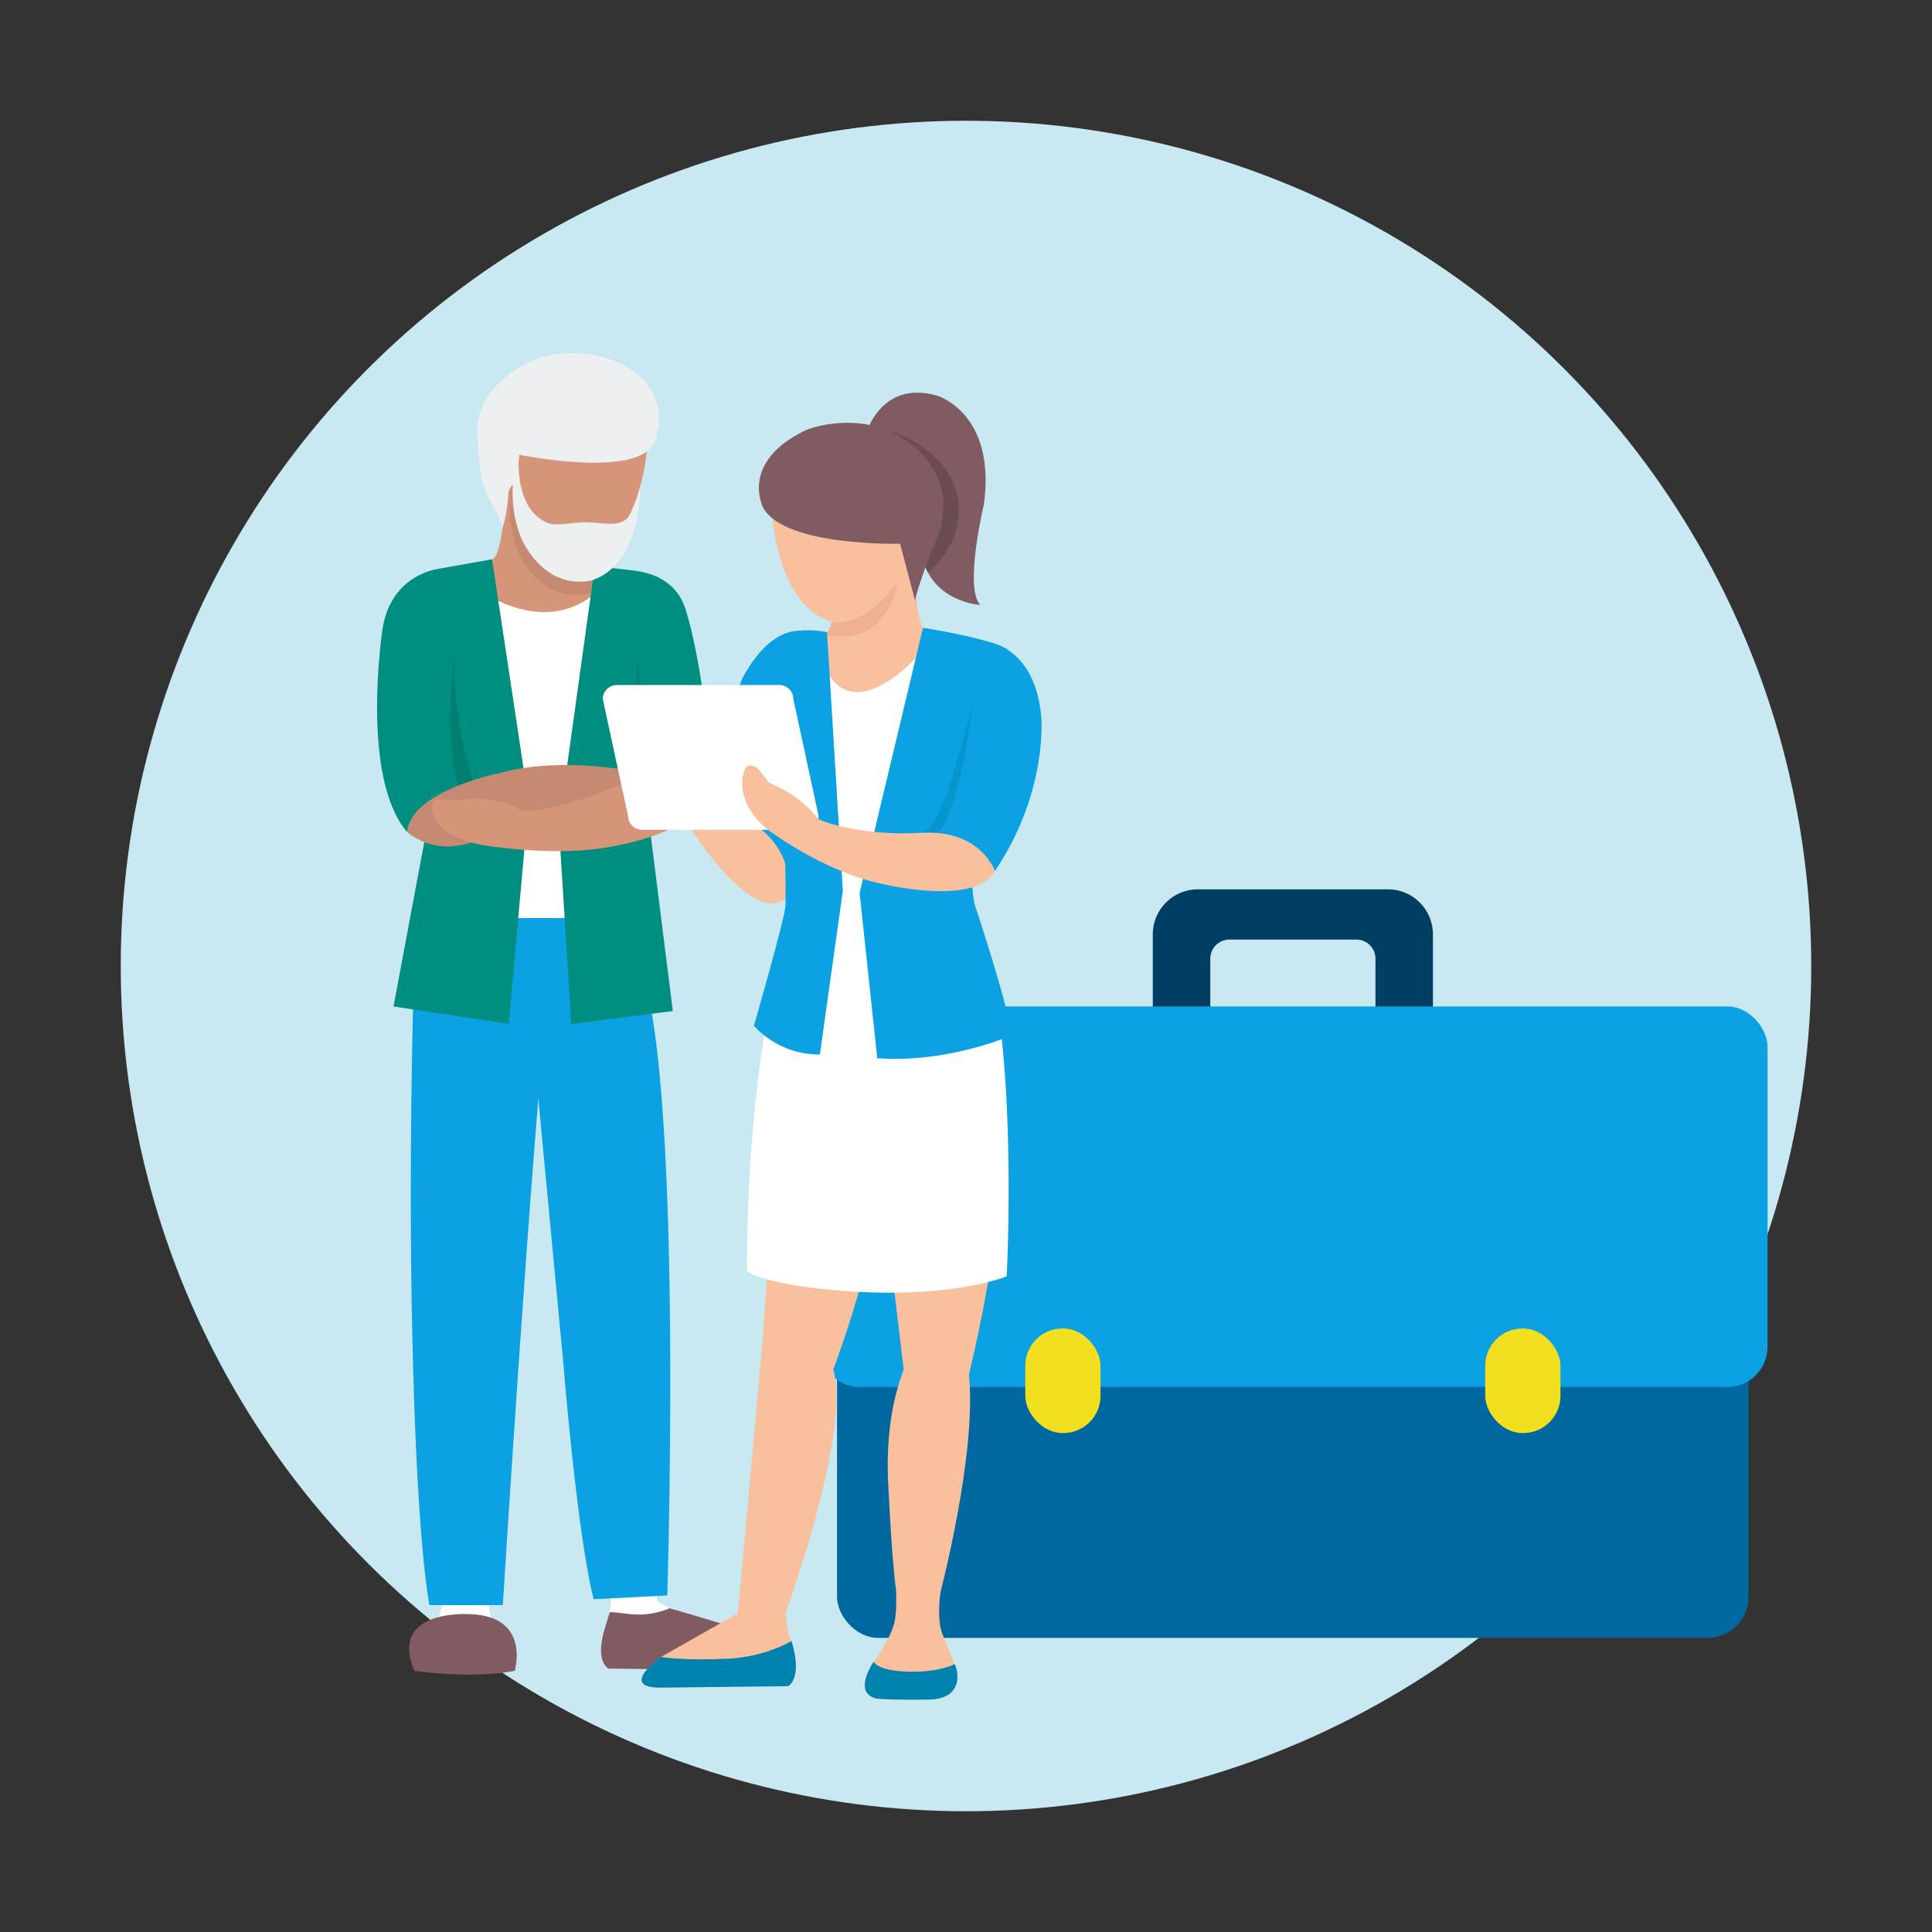 <?xml version="1.0" encoding="UTF-8"?><svg id="stuff" xmlns="http://www.w3.org/2000/svg" width="160" height="160" viewBox="0 0 160 160"><rect x="0" y="0" width="160" height="160" fill="#333333" stroke="none"/><circle cx="80" cy="80" r="70" style="fill:#c8e8f2;"/><g><g><path d="M95.47,77.37v9.79h4.76v-7.77c0-.87,.71-1.58,1.58-1.58h10.52c.87,0,1.58,.71,1.58,1.58v7.77h4.76v-9.79c0-2.05-1.67-3.72-3.72-3.72h-15.76c-2.05,0-3.72,1.67-3.72,3.72Z" style="fill:#003e64;"/><rect x="69.32" y="84.39" width="75.49" height="51.25" rx="3.39" ry="3.39" style="fill:#0068a0;"/><rect x="67.77" y="83.35" width="78.61" height="31.51" rx="3.32" ry="3.32" style="fill:#0ba1e2;"/><g><rect x="84.91" y="110.02" width="6.23" height="8.66" rx="3.08" ry="3.08" style="fill:#f2df1f;"/><rect x="123" y="110.02" width="6.23" height="8.66" rx="3.08" ry="3.08" style="fill:#f2df1f;"/></g></g><g><path d="M55.28,53.4l-.02-3.31c-.61-1.52-.96-1.35-1.67-1.84-1.23-.84-2.58-.73-2.58-.73l-1.66-.59c-.93-.31-.78-2.48-.68-2.9l-1.58-3.3-2.89-.88c-1.39-.16-2.34,.25-2.34,.25,0,0-.07,5.81-1.11,6.23l-4.99,1.2,.15,6.1,19.37-.23Z" style="fill:#d69578;"/><path d="M53.58,37.12s-.42,7.08-4.57,8.62c0,0-2.56,1.27-5.79-3.19,0,0-2.8-3.67-1.67-6.54s5.22-4.89,8.18-4.12c2.95,.77,3.98,4.06,3.85,5.23Z" style="fill:#d69578;"/><path d="M49.91,48.5s-3.5,4.69-10.32,.34l-.44,23.21-1.45,4.52,13.7-.77-1.49-27.3Z" style="fill:#fff;"/><path d="M42.02,136.97s-1.54-2.47-1.53-4.11c0,0-.16-1.54-.12-1.94-.36-3.25-3.93-.81-3.93-.81,0,1.04,.44,2.77-.14,3.84l-2.2,2.85s-.98,.88,2.37,1.65c0,0,2.91-.03,4.81-.11,0,0,.85-.54,.75-1.38Z" style="fill:#fff;"/><path d="M35.55,132.93h6.09s2.37-38.16,3.89-52.34c0,0-7.2-2.42-11.25-.06,0,0-.54,16.75-.06,32.97,0,0,.31,13.57,1.34,19.43Z" style="fill:#0ba1e2;"/><path d="M60.54,135.96l-6.13-3.34-.17-5.18s-5.05-.03-4.82,.79c.53,1.91,.81,3.13,1.18,4.39-.13,1.77-.47,2.12-.47,2.12-.92,2.92,.28,3.45,.28,3.45l10.11,.12c3.53,.04,.03-2.34,.03-2.34Z" style="fill:#fff;"/><path d="M34.31,138.37s4.75,.71,8.32,0c0,0,1.33-4.48-3.62-4.69,0,0-6.9-.52-4.69,4.69Z" style="fill:#805b61;"/><path d="M49.16,132.44l6.1-.31s1.56-49.09-3.11-53.66c0,0-4.71-1.21-8.61,1.39,0,0,1.55,16.62,3.09,32.78,0,0,1.14,14.32,2.53,19.79Z" style="fill:#0ba1e2;"/><path d="M51.28,84.68h-12.03l-3.84-6.2s2.03-2.45,2.29-2.45h13.06l.51,8.65Z" style="fill:#0ba1e2;"/><path d="M49.63,48.77c-.25,.15-.51,.27-.8,.37,0,0-3.42,1.17-5.75-3.06,0,0-1.61-3.23-.47-6.4,0,0-.45,3.63,2.53,4.77,.69,.26,2.14-.09,3-.08l1.48,4.41Z" style="fill:#c68971;"/><path d="M36.23,47.13s-3.82,.45-4.54,4.89c0,0-1.9,12.22,2,16.86l3.21-2.51s1.73-8.62,1.77-12.24l-2.36-6.86-.07-.14Z" style="fill:#008e80;"/><path d="M40.75,46.33l3.03,20.1-1.65,18.36-9.54-1.44s2.75-14.75,2.82-15,.83-21.23,.83-21.23l4.52-.8Z" style="fill:#008e80;"/><path d="M39.13,64.71s-2.02-6.91-1.4-11.13c0,0-1.11,6.62,.25,11.75l1.15-.62Z" style="fill:#007f70;"/><path d="M49.26,46.89l-2.98,21.47,1.03,16.44,8.41-1.07-1.81-14.41,3.02-17.9s.01-3.57-4.35-4.16l-3.31-.37Z" style="fill:#008e80;"/><path d="M51.25,64.71s2.02-6.91,1.4-11.13c0,0,1.11,6.62-.25,11.75l-1.15-.62Z" style="fill:#007f70;"/><path d="M54.27,47.71s1.75,.79,2.46,2.66c.84,2.19,2.67,12,1.58,15.48-.58,1.84-1.85,2.15-1.85,2.15l-3.34-1.63c-1.32-2.09,1.63-3.82,.91-9.78l.23-8.88Z" style="fill:#008e80;"/><path d="M33.7,68.88s2.68,2.61,6.85,.19c3.94-2.28,7.52-2.51,7.99-2.41,0,0,1.93,.77,4.78,.51l.96,.5,1.25-.04s-.27-3.6-4.79-4.02c0,0-4.98-.77-9.16,.36,0,0-7.53,1.45-7.87,4.92Z" style="fill:#c68971;"/><path d="M58.25,65.82s-2.4-2.86-6.8-.88c-4.15,1.88-7.76,2.35-8.22,2.2,0,0-1.6-1.17-4.38-.98l-1.15,.11s-1.61-.18-1.78,.03c-.33,.37-.51,2.8,3.95,3.67,0,0,5.59,.97,10.07,.26,0,0,7.64-.99,8.32-4.41Z" style="fill:#d69578;"/><path d="M60.54,134.73c-1.15-.42-5.09-1.54-5.09-1.54,0,0-1.15,.54-2.6,.52-1.15-.02-2.34-.3-2.36-.17l-.37,1.2c-.92,2.92,.28,3.45,.28,3.45l10.11,.12c4.16,.08,1.39-3.07,.03-3.57Z" style="fill:#805b61;"/><path d="M41.62,43.69s.35-.91,.46-2.66c.06-.98,.69-1.01,.69-1.01l.24-2.36s9.93,2.05,11.2-1.08c0,0,1.97-4.53-3.4-6.73,0,0-3.15-1.33-6.5-.08,0,0-4.67,1.77-4.78,5.77,0,0,0,2.95,.5,4.63,.33,1.09,1.6,2.98,1.59,3.52Z" style="fill:#ecf0f1;"/><path d="M53.04,40.18s.18,6.38-3.93,7.85c0,0-3.42,1.17-5.75-3.06,0,0-1.77-3.16-.38-7.45,0,0-.53,4.68,2.44,5.81,.69,.26,2.14-.09,3-.08,1.42,0,2.72,.43,3.5-.31,.63-.61,1.1-2.7,1.13-2.75Z" style="fill:#ecf0f1;"/></g><g><path d="M62.26,59.04l.02-3.31c.61-1.52,1.36-2.39,2.07-2.87,1.23-.84,2.32-.53,2.32-.53l1.52,.25c.93-.31,.78-2.48,.68-2.9l1.58-3.3,2.89-.88c1.39-.16,2.34,.25,2.34,.25,0,0,0,6.11,1.04,6.53l5.05,.9-.15,6.1-19.37-.23Z" style="fill:#f9c09d;"/><path d="M61.12,133.6l-6.37,3.62s-3.63,2.58,.03,2.54l10.49-.12s1.25-.57,.29-3.74c0,0-.41-.44-.52-2.78l-3.92,.49Z" style="fill:#f9c09d;"/><path d="M64.28,93.97l-1.09,16.68-2.12,23.41s1.8,1.29,3.67,.45c0,0,5.83-15.78,4.27-21.1,0,0,5.03-13.24,3.52-17.72l-8.25-1.72Z" style="fill:#f9c09d;"/><path d="M67.79,52.72s-3.19-2.35-6.33,3.49c0,0-3.74,9.16-.7,16.6,0,0,2.77,.98,4.67-1.22l.36-4.03c-.38-.82-.43-8.73-.43-8.73l2.43-6.11Z" style="fill:#0ba1e2;"/><path d="M79.05,137.82l-1.04-2.6c-.36-1.06-.23-2.56-.12-3.36,.75-2.99,3.71-15.46,1.84-20.38l-3.67-.38s-2.97,3.72-2.49,12.01c0,0,.27,5.85,.63,8.56,.03,.45,.06,1.42-.07,2.4-.2,1.46-1.77,3.54-1.77,3.54-1.83,2.92,.34,3.07,.34,3.07,1.5,.12,4.18,.07,4.18,.07,3.07-.07,2.19-2.94,2.19-2.94Z" style="fill:#f9c09d;"/><path d="M71.12,83.48l1.79,13.81,1.94,16.21,5.1,1.49s4.98-18.6,2.38-28.77l-.67-4.8-6.12-1.02-4.42,3.08Z" style="fill:#f9c09d;"/><path d="M65.19,74.27s.99-3.62-2.92-6.14c-3.91-2.52-3.44-3.12-3.58-3.6,0,0,0-2.33-1.6-4.86l-.19-.95-.48-1.33s-3,2.01-1.18,6.44c0,0,.89,4.05,3.89,7.41,0,0,3.91,5.22,6.07,3.03Z" style="fill:#f9c09d;"/><path d="M76.45,53.84s-6.25,7.54-8.57,.4l-2.45-.23s2.13,20.22,2.13,20.34-.4,6.92-.4,6.92l9.61-1.02,.49-15.32-.81-11.09Z" style="fill:#fff;"/><path d="M71.57,36.38s1.1-5,6.01-3.62c0,0,4.91,1.38,3.91,8.97,0,0-1.68,7.01-.3,8.37,0,0-4.25-.24-4.87-4.35,0,0-.04-7.34-3-6.89l-1.75-2.48Z" style="fill:#805b61;"/><path d="M68.19,52.57s.81-.22,.72-1.87l5.41-2.52s-.53,5.46-6.13,4.39Z" style="fill:#efb18f;"/><path d="M81.22,77.13s-8.5,3.42-16.01-.56c0,0-3.41,11.13-3.34,28.71,0,0,1.42,1.2,8.63,1.67,8.53,.56,12.87-1.25,12.87-1.25,0,0,1.04-19.47-2.16-28.57Z" style="fill:#fff;"/><g><path d="M83.77,85.74s-5.22,2.33-11.12,1.9l-1.46-13.68,5.25-21.97s6.03,.94,7.08,1.87l-2.03,8.34s-1.67,7.9-.79,12.65c0,0,2.79,8.31,3.07,10.88Z" style="fill:#0ba1e2;"/><path d="M64.57,67.14s-3.44-1.25-1.56-6.68l2.29-8.08s1.31-.39,3.19-.03l1.31,21.43-1.9,13.55c-3.55,.02-5.46-2.39-5.46-2.39,0,0,2.55-8.82,2.61-9.93,0,0,.13-5.57-.49-7.87Z" style="fill:#0ba1e2;"/></g><path d="M80.68,57.85l1.58,.68s1.24,5.32-3.21,11.96c0,0-2.45,.25-2.45-.17l-.37-1.34c1.39,0,2.79-5.11,2.79-5.11l1.66-6.02Z" style="fill:#0082af; opacity:.4;"/><path d="M63.96,42.75s.42,7.08,4.57,8.62c0,0,2.56,1.27,5.79-3.19,0,0,2.8-3.67,1.67-6.54-1.13-2.86-5.22-4.89-8.18-4.12s-3.98,4.06-3.85,5.23Z" style="fill:#f9c09d;"/><path d="M81.45,53.13s4.18,.07,4.78,6.17c0,0,.62,6.2-3.83,12.83,0,0-4.79,.73-4.79,.32v-3.48c1.12-.46,2.26-6.25,2.26-6.25l1.58-9.6Z" style="fill:#0ba1e2;"/><path d="M76.84,47.41s-.41-.81-.73-2.06c-.44-1.73-4.09-10-4.09-10,.68,.07,1.39,.22,2.11,.49,0,0,4.75,1.48,5.25,5.8,0,0,.22,1.71-.64,3.41-.6,1.19-1.39,1.97-1.9,2.35Z" style="fill:#6b4c52;"/><path d="M75.79,49.77l-1.25-4.74s-9.49,.25-11.32-2.95c0,0-2.07-3.79,3.54-6.47,0,0,3.16-1.31,6.53-.05,0,0,4.33,1.45,4.82,5.78,0,0,.14,1.78-.49,3.16-.55,1.22-1.84,4.73-1.83,5.27Z" style="fill:#805b61;"/><path d="M66.63,68.72h-13.46c-.64,0-1.16-.52-1.16-1.16l-2.09-9.67c0-.64,.52-1.16,1.16-1.16h13.46c.64,0,1.16,.52,1.16,1.16l2.09,9.67c0,.64-.52,1.16-1.16,1.16Z" style="fill:#fff;"/><path d="M82.4,72.14s-1.17-3.47-6.11-3.17c-4.66,.28-8.18-.87-8.57-1.18,0,0-1.28-1.87-4-2.94l-.86-1.1s-.48-.49-.95-.32-1.41,3.43,2.54,5.88c0,0,4.21,2.99,8.56,3.88,0,0,7.76,1.92,9.38-1.04Z" style="fill:#f9c09d;"/><path d="M54.74,137.22s-3.63,2.58,.03,2.54l10.49-.12s1.25-.57,.29-3.74c0,0-2.13,1.32-5.33,1.47-3.69,.17-5.48-.15-5.48-.15Z" style="fill:#0082af;"/><path d="M79.05,137.82s-1.24,.69-3.84,.62c-2.61-.07-2.86-.83-2.86-.83-1.83,2.92,.34,3.07,.34,3.07,1.5,.12,4.18,.07,4.18,.07,2.05,0,2.47-1.17,2.42-2-.04-.61-.23-.94-.23-.94Z" style="fill:#0082af;"/></g></g></svg>
